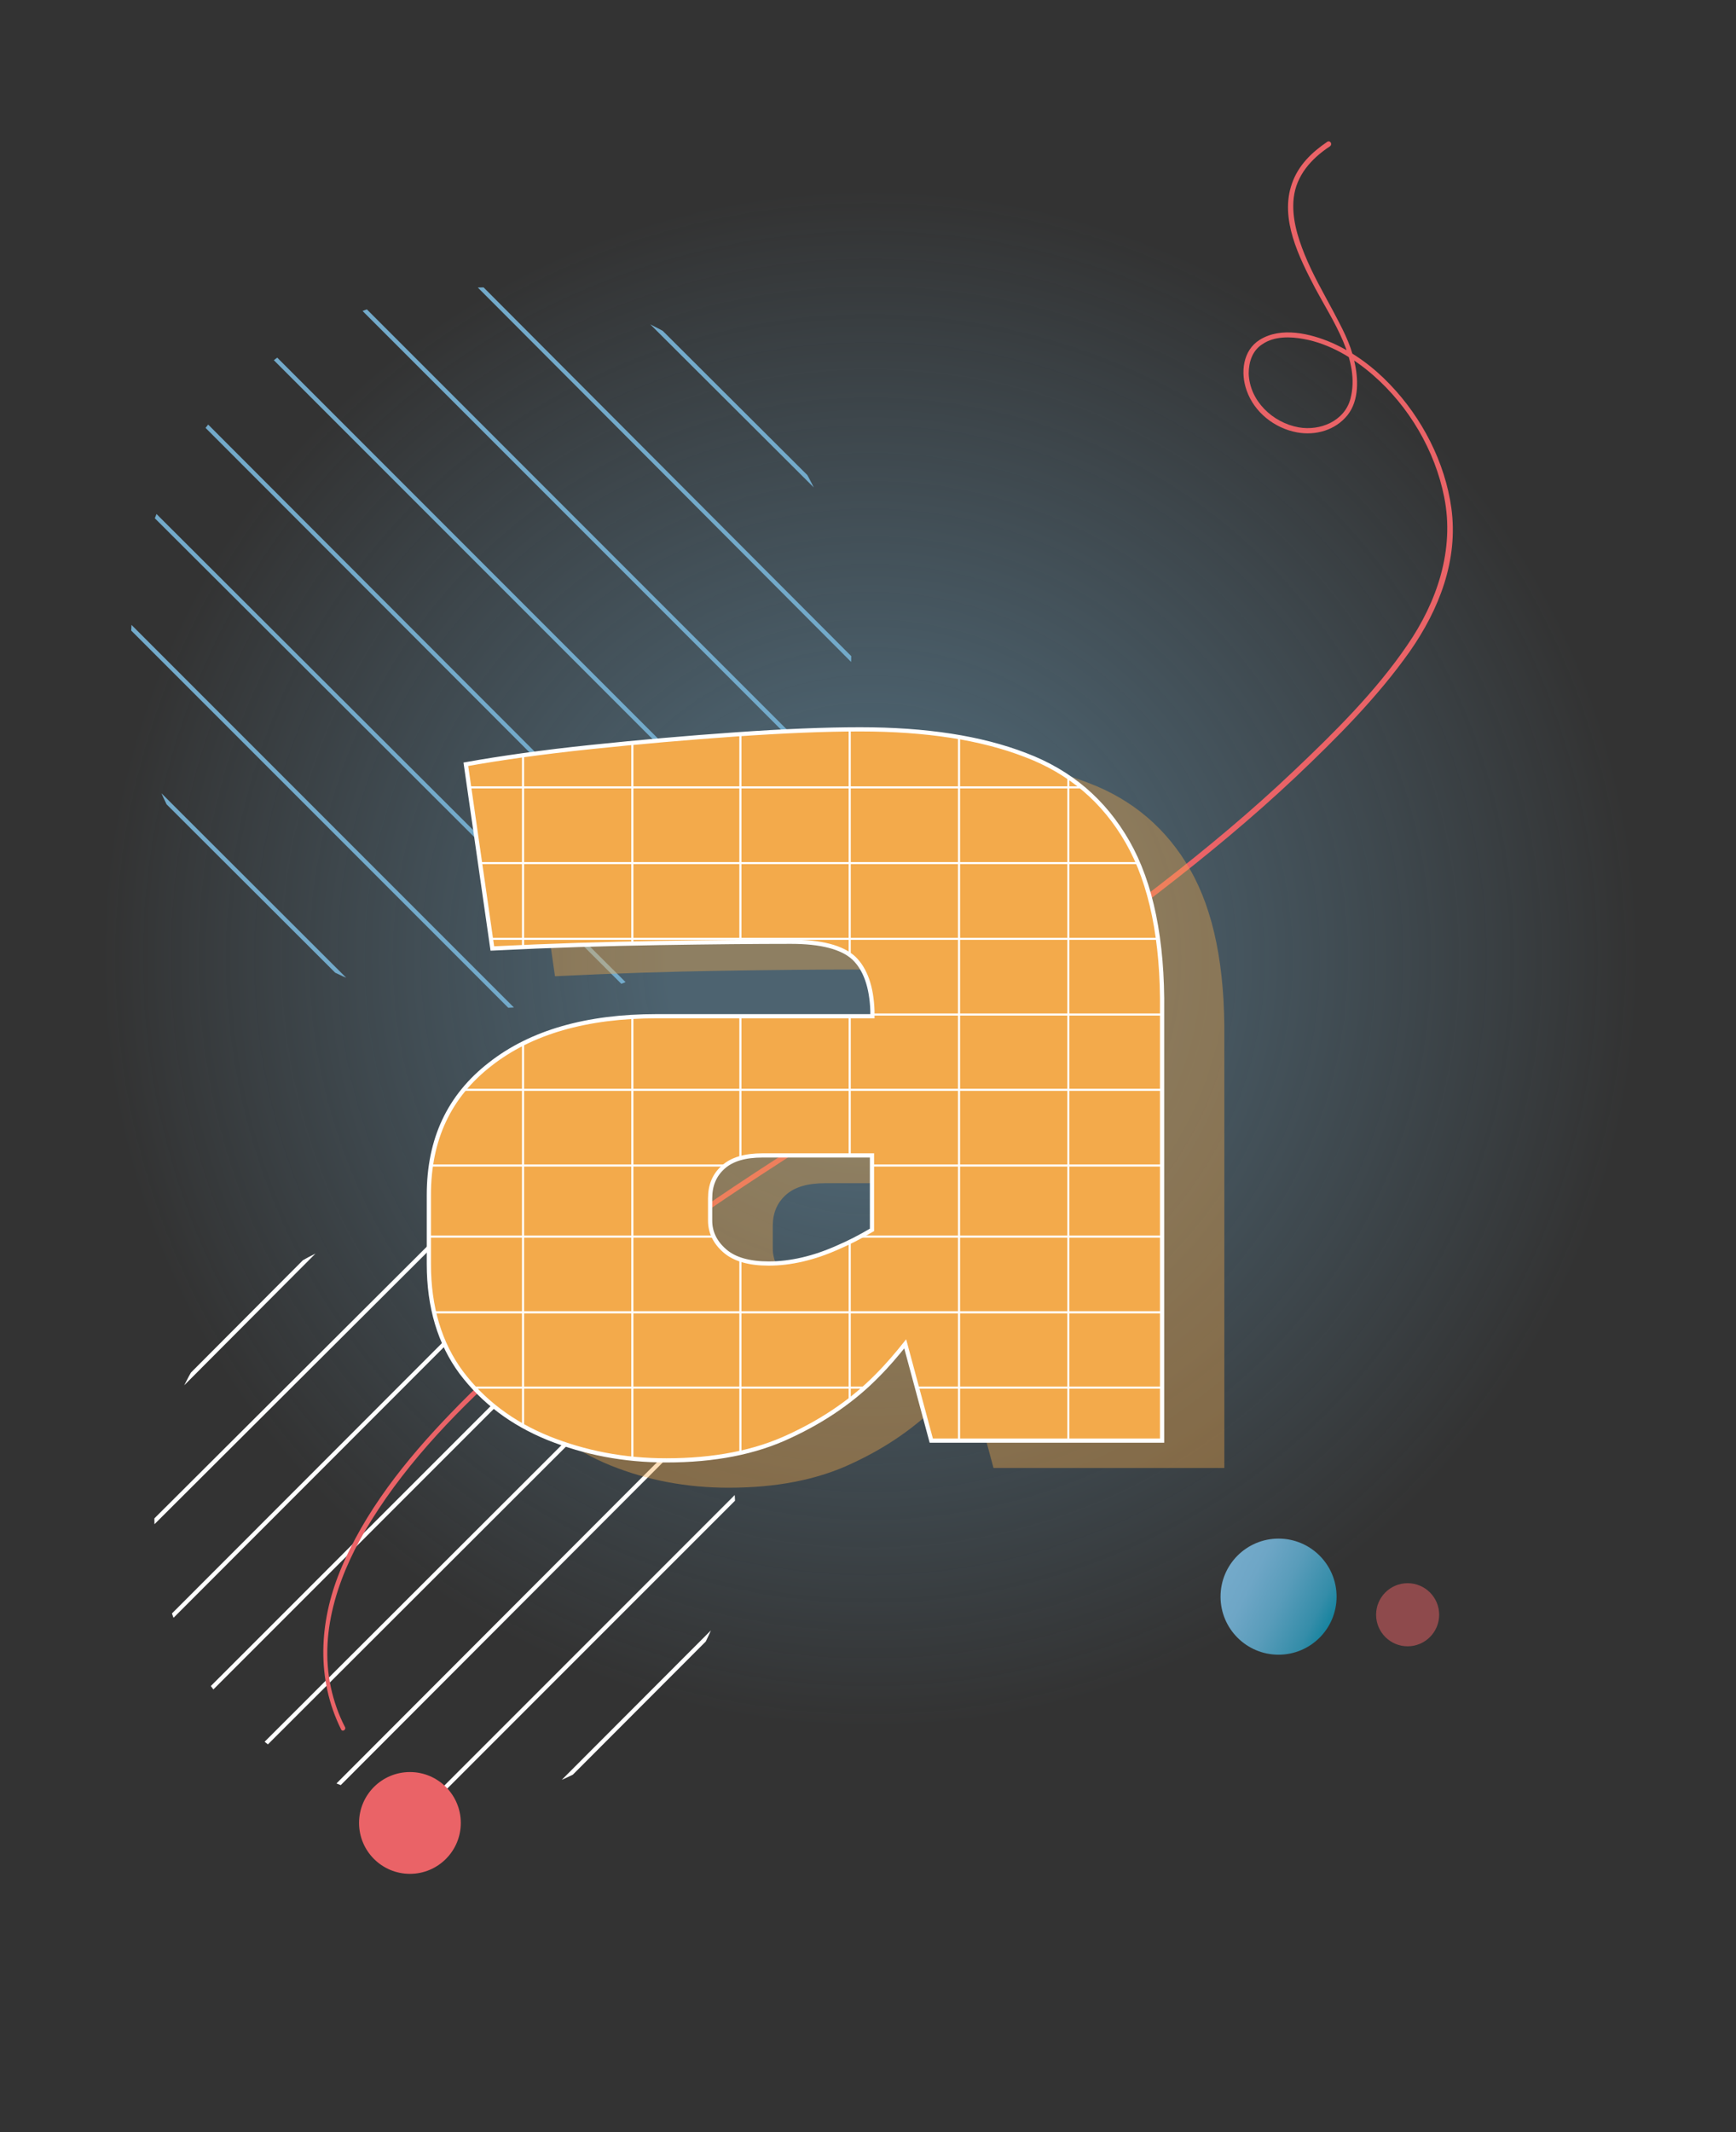 <?xml version="1.0" encoding="utf-8"?>
<!-- Generator: Adobe Illustrator 23.1.0, SVG Export Plug-In . SVG Version: 6.00 Build 0)  -->
<svg version="1.1" id="Livello_1" xmlns="http://www.w3.org/2000/svg" xmlns:xlink="http://www.w3.org/1999/xlink" x="0px" y="0px"
	 viewBox="0 0 412.9 506.9" style="enable-background:new 0 0 412.9 506.9;" xml:space="preserve">
<rect x="0" y="0" width="412.9" height="506.9" fill="#333333" stroke="none"/>
<style type="text/css">
	.st0{fill:url(#SVGID_2_);}
	.st1{clip-path:url(#SVGID_4_);}
	.st2{fill:none;stroke:#FFFFFF;stroke-miterlimit:10;}
	.st3{fill:#EA6367;}
	.st4{clip-path:url(#SVGID_7_);}
	.st5{fill:none;stroke:#73AACA;stroke-miterlimit:10;}
	.st6{fill:url(#SVGID_8_);}
	.st7{opacity:0.5;fill:#EA6367;enable-background:new    ;}
	.st8{opacity:0.39;fill:#F3AA4B;}
	.st9{clip-path:url(#SVGID_9_);}
	.st10{fill:none;stroke:#FFFFFF;stroke-width:0.5;stroke-miterlimit:10;}
</style>
<g>
	
		<radialGradient id="SVGID_2_" cx="207" cy="176.91" r="182.9" gradientTransform="matrix(1 0 0 -1 0 404.81)" gradientUnits="userSpaceOnUse">
		<stop  offset="0.264" style="stop-color:#73AACA;stop-opacity:0.4"/>
		<stop  offset="1" style="stop-color:#73AACA;stop-opacity:0"/>
	</radialGradient>
	<circle class="st0" cx="207" cy="227.9" r="182.9"/>
</g>
<g>
	<g>
		<g>
			<g>
				<g>
					<defs>
						<circle id="SVGID_3_" cx="105.8" cy="359.9" r="69.1"/>
					</defs>
					<clipPath id="SVGID_4_">
						<use xlink:href="#SVGID_3_"  style="overflow:visible;"/>
					</clipPath>
					<g class="st1">
						<line class="st2" x1="50.9" y1="533.2" x2="182.6" y2="401.3"/>
						<line class="st2" x1="48.3" y1="509.3" x2="179.7" y2="377.7"/>
						<line class="st2" x1="45.4" y1="485.5" x2="177.1" y2="353.8"/>
						<line class="st2" x1="42.9" y1="461.9" x2="174.5" y2="330.1"/>
						<line class="st2" x1="40" y1="437.7" x2="171.9" y2="306"/>
						<line class="st2" x1="37.6" y1="414.1" x2="169.5" y2="282.2"/>
						<line class="st2" x1="35" y1="390.2" x2="166.5" y2="258.6"/>
						<line class="st2" x1="32" y1="366.4" x2="164.1" y2="234.7"/>
						<line class="st2" x1="29.6" y1="342.9" x2="161.1" y2="211"/>
					</g>
				</g>
			</g>
		</g>
	</g>
</g>
<g>
	<g>
		<path class="st3" d="M81.1,411.1c0.3,0.8,1.4,0.1,0.9-0.6c-1.5-2.9-2.6-6.1-3.3-9.3c-3-13.9,2.3-28,9.6-39.7
			c9-14.5,21.3-27,34-38.3c13.3-11.8,27.5-22.5,42-32.6c11-7.7,22.3-14.9,33.6-22.2c3-1.9,6-3.8,8.9-5.9
			c11.4-8.4,22.8-16.7,34.3-24.9c23.1-16.6,46.3-33.3,67.1-52.9c9.7-9.2,19.4-18.9,27.1-29.8c7-10,11.6-21.8,9.9-34.1
			c-1.5-10.9-7-21.5-14.6-29.4c-3.9-4.1-8.6-7.6-13.8-9.9c-5.1-2.2-12.1-3.9-17.2-0.7c-4,2.5-4.6,7.8-3.1,12c1.8,5.2,6.6,9,12,10
			c4.4,0.8,9.1-0.5,12-4.1c2.8-3.5,2.6-8.8,1.6-12.9c-0.9-4.2-3-8-5-11.8c-2.4-4.5-4.9-8.8-6.8-13.5c-1.7-4.2-3.1-8.8-2.6-13.4
			c0.6-5.4,4.2-9.4,8.6-12.3c0.7-0.5,0.1-1.5-0.6-1.1c-3.7,2.5-6.9,5.6-8.4,9.9c-3,8.4,1.7,17.6,5.5,24.9
			c4.1,7.7,10.8,17.1,8.4,26.3c-1.4,5.3-7.2,7.7-12.3,6.8c-6.2-1.1-11.7-6.3-11.9-12.8c0-2.8,0.9-5.5,3.3-7c2.8-1.9,6.6-1.8,9.8-1.2
			c6.1,1.1,11.8,4.5,16.5,8.6c8.5,7.4,14.7,17.9,16.9,29c2.5,12.5-1.7,24.9-8.8,35.2c-7.5,11-17.3,20.7-26.9,29.8
			c-10.1,9.6-20.9,18.6-31.9,27.1c-22.2,17.2-45.5,32.9-68,49.8c-7.5,5.7-15.6,10.4-23.4,15.5c-13,8.4-25.7,17.1-38.1,26.4
			c-13.8,10.4-27.2,21.5-39.2,34c-10.6,11-20.6,23.4-26.4,37.7C75.9,385.8,75.2,399.2,81.1,411.1L81.1,411.1z"/>
	</g>
</g>
<g>
	<g>
		<g>
			<g>
				<g>
					<defs>
						<circle id="SVGID_5_" cx="116.8" cy="154" r="85.7"/>
					</defs>
					<clipPath id="SVGID_7_">
						<use xlink:href="#SVGID_5_"  style="overflow:visible;"/>
					</clipPath>
					<g class="st4">
						<line class="st5" x1="-97.9" y1="86" x2="65.5" y2="249.2"/>
						<line class="st5" x1="-68.3" y1="82.8" x2="94.7" y2="245.5"/>
						<line class="st5" x1="-38.9" y1="79.1" x2="124.3" y2="242.3"/>
						<line class="st5" x1="-9.7" y1="76.1" x2="153.7" y2="239.1"/>
						<line class="st5" x1="20.4" y1="72.5" x2="183.5" y2="235.8"/>
						<line class="st5" x1="49.6" y1="69.4" x2="213" y2="232.8"/>
						<line class="st5" x1="79.2" y1="66.2" x2="242.2" y2="229.2"/>
						<line class="st5" x1="108.6" y1="62.6" x2="271.8" y2="226.2"/>
						<line class="st5" x1="137.8" y1="59.6" x2="301.2" y2="222.5"/>
					</g>
				</g>
			</g>
		</g>
	</g>
</g>
<circle class="st3" cx="97.5" cy="433.4" r="12.1"/>
<linearGradient id="SVGID_8_" gradientUnits="userSpaceOnUse" x1="303.882" y1="399.748" x2="331.673" y2="399.748" gradientTransform="matrix(-0.897 -0.442 0.442 -0.897 412.664 878.597)">
	<stop  offset="1.015228e-02" style="stop-color:#17849F"/>
	<stop  offset="0.152" style="stop-color:#358DA9"/>
	<stop  offset="0.479" style="stop-color:#599CBA"/>
	<stop  offset="0.772" style="stop-color:#6EA6C6"/>
	<stop  offset="1" style="stop-color:#74AACA"/>
</linearGradient>
<circle class="st6" cx="304.1" cy="379.6" r="13.8"/>
<circle class="st7" cx="334.8" cy="383.9" r="7.5"/>
<path id="SVGID_1_" class="st8" d="M283.1,206.8c-5.6-9.8-13.7-16.7-24.3-20.7c-10.6-4.1-23.7-6.1-39.3-6.1
	c-8.3,0-18.2,0.4-29.6,1.2c-11.4,0.8-22.9,1.8-34.4,3c-11.5,1.2-21.4,2.6-29.8,4.1l6.3,43.8c14-0.7,27.2-1.1,39.6-1.3
	c12.4-0.2,22.9-0.3,31.4-0.3c7.2,0,12.2,1.3,15,3.9c2.7,2.6,4.2,6.8,4.4,12.5v1.3H171c-16.7,0-29.9,3.8-39.6,11.4
	c-9.8,7.6-14.6,17.9-14.6,31.1V307c0,10.3,2.6,18.9,7.7,25.8c5.2,6.9,12.1,12.1,20.7,15.6c8.7,3.5,18,5.3,28.1,5.3
	c11.4,0,21.2-1.9,29.4-5.8c8.2-3.8,15.1-8.6,20.7-14.3c2.5-2.5,4.7-5.1,6.7-7.6l6.2,23h54.9v-102C291.4,230,288.7,216.6,283.1,206.8
	z M197.7,307c-4.6,0-8.1-1-10.4-3c-2.3-2-3.5-4.4-3.5-7.2v-5.3c0-3.1,1-5.5,3.1-7.4c2.1-1.9,5.2-2.8,9.4-2.8h26V299
	c-2.7,1.6-5.4,3-8.2,4.2C208.4,305.7,203,307,197.7,307z"/>
<g>
	<defs>
		<path id="SVGID_6_" d="M268.2,200.2c-5.6-9.8-13.7-16.7-24.3-20.7c-10.6-4.1-23.7-6.1-39.3-6.1c-8.3,0-18.2,0.4-29.6,1.2
			c-11.4,0.8-22.9,1.8-34.4,3c-11.5,1.2-21.4,2.6-29.8,4.1l6.3,43.8c14-0.7,27.2-1.1,39.6-1.3c12.4-0.2,22.9-0.3,31.4-0.3
			c7.2,0,12.2,1.3,15,3.9c2.7,2.6,4.2,6.8,4.4,12.5v1.3h-51.3c-16.7,0-29.9,3.8-39.6,11.4c-9.8,7.6-14.6,17.9-14.6,31.1v16.4
			c0,10.3,2.6,18.9,7.7,25.8c5.2,6.9,12.1,12.1,20.7,15.6c8.7,3.5,18,5.3,28.1,5.3c11.4,0,21.2-1.9,29.4-5.8
			c8.2-3.8,15.1-8.6,20.7-14.3c2.5-2.5,4.7-5.1,6.7-7.6l6.2,23h54.9v-102C276.6,223.4,273.8,210,268.2,200.2z M182.8,300.4
			c-4.6,0-8.1-1-10.4-3c-2.3-2-3.5-4.4-3.5-7.2v-5.3c0-3.1,1-5.5,3.1-7.4c2.1-1.9,5.2-2.8,9.4-2.8h26v17.7c-2.7,1.6-5.4,3-8.2,4.2
			C193.6,299.1,188.1,300.4,182.8,300.4z"/>
	</defs>
	<use xlink:href="#SVGID_6_"  style="overflow:visible;fill:#F3AA4B;"/>
	<clipPath id="SVGID_9_">
		<use xlink:href="#SVGID_6_"  style="overflow:visible;"/>
	</clipPath>
	<g class="st9">
		<g>
			<line class="st10" x1="280.1" y1="387.2" x2="280.1" y2="125.6"/>
			<line class="st10" x1="254.1" y1="387.2" x2="254.1" y2="125.6"/>
			<line class="st10" x1="228.1" y1="387.2" x2="228.1" y2="125.6"/>
			<line class="st10" x1="202.1" y1="387.2" x2="202.1" y2="125.6"/>
			<line class="st10" x1="176.1" y1="387.2" x2="176.1" y2="125.6"/>
			<line class="st10" x1="150.4" y1="387.2" x2="150.4" y2="125.6"/>
			<line class="st10" x1="124.4" y1="387.2" x2="124.4" y2="125.6"/>
			<line class="st10" x1="98.4" y1="387.2" x2="98.4" y2="125.6"/>
		</g>
		<g>
			<line class="st10" x1="316.9" y1="151.3" x2="61.6" y2="151.3"/>
			<line class="st10" x1="316.9" y1="169.1" x2="61.6" y2="169.1"/>
			<line class="st10" x1="316.9" y1="187.2" x2="61.6" y2="187.2"/>
			<line class="st10" x1="316.9" y1="205.2" x2="61.6" y2="205.2"/>
			<line class="st10" x1="316.9" y1="223.2" x2="61.6" y2="223.2"/>
			<line class="st10" x1="316.9" y1="241.2" x2="61.6" y2="241.2"/>
			<line class="st10" x1="316.9" y1="259.1" x2="61.6" y2="259.1"/>
			<line class="st10" x1="316.9" y1="277.1" x2="61.6" y2="277.1"/>
		</g>
		<g>
			<line class="st10" x1="316.9" y1="294" x2="61.6" y2="294"/>
			<line class="st10" x1="316.9" y1="312" x2="61.6" y2="312"/>
			<line class="st10" x1="316.9" y1="329.9" x2="61.6" y2="329.9"/>
			<line class="st10" x1="316.9" y1="347.9" x2="61.6" y2="347.9"/>
			<line class="st10" x1="316.9" y1="365.9" x2="61.6" y2="365.9"/>
		</g>
	</g>
	<use xlink:href="#SVGID_6_"  style="overflow:visible;fill:none;stroke:#FFFFFF;stroke-miterlimit:10;"/>
</g>
</svg>
